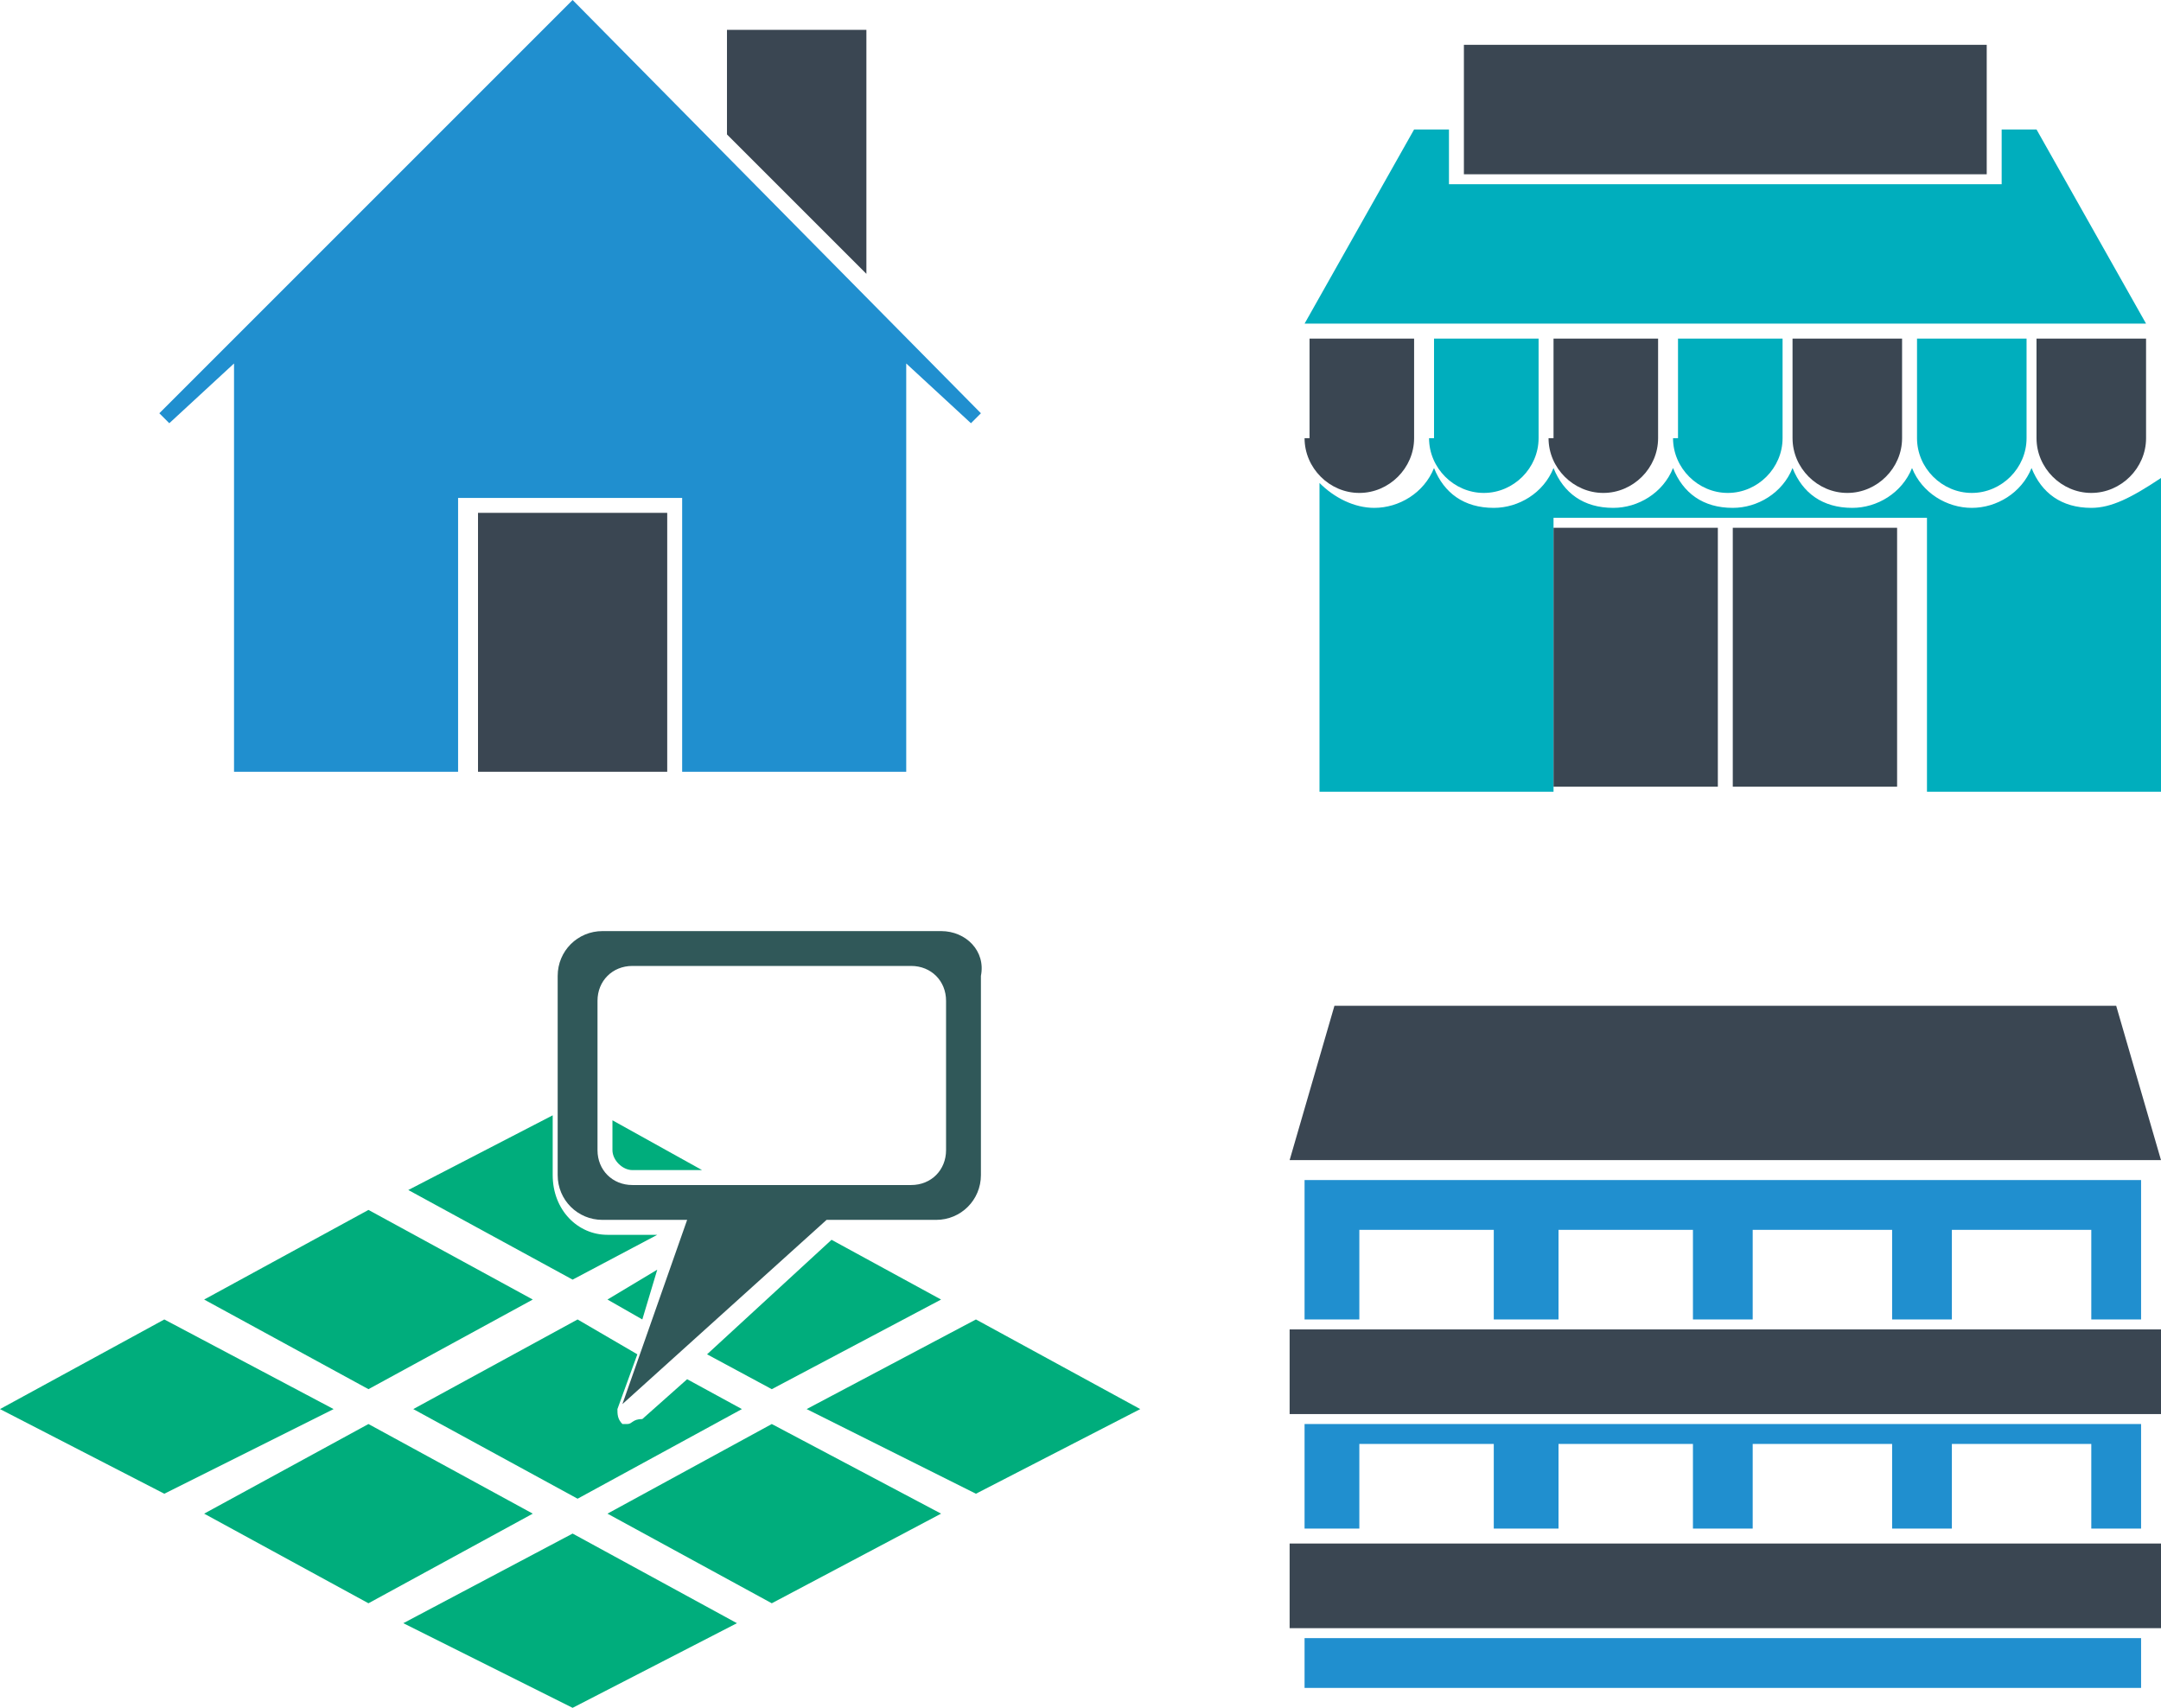 <?xml version="1.0" encoding="utf-8"?>
<!-- Generator: Adobe Illustrator 25.3.1, SVG Export Plug-In . SVG Version: 6.00 Build 0)  -->
<svg version="1.1" id="レイヤー_1" xmlns="http://www.w3.org/2000/svg" xmlns:xlink="http://www.w3.org/1999/xlink" x="0px"
	 y="0px" viewBox="0 0 43.4 34.3" style="enable-background:new 0 0 43.4 34.3;" xml:space="preserve">
<style type="text/css">
	.st0{fill:#3A4652;}
	.st1{fill:#208FCF;}
	.st2{fill:#00AEBD;}
	.st3{fill:#305859;}
	.st4{fill:#00AD7C;}
</style>
<g>
	<g>
		<polygon class="st0" points="17.4,0.6 14.6,0.6 14.6,2.7 17.4,5.5 		"/>
		<polygon class="st1" points="19.7,8.3 11.5,0 3.2,8.3 3.4,8.5 4.7,7.3 4.7,15.5 9.2,15.5 9.2,10 13.7,10 13.7,15.5 18.2,15.5 
			18.2,7.3 19.5,8.5 		"/>
	</g>
	<rect x="9.6" y="10.3" class="st0" width="3.8" height="5.2"/>
</g>
<g>
	<g>
		<g>
			<path class="st2" d="M28.7,8.8c0,0.6,0.5,1.1,1.1,1.1c0.6,0,1.1-0.5,1.1-1.1v-2h-2.1V8.8z"/>
			<path class="st2" d="M33.6,8.8c0,0.6,0.5,1.1,1.1,1.1c0.6,0,1.1-0.5,1.1-1.1v-2h-2.1V8.8z"/>
			<path class="st2" d="M38.5,6.8v2c0,0.6,0.5,1.1,1.1,1.1c0.6,0,1.1-0.5,1.1-1.1v-2H38.5z"/>
		</g>
		<g>
			<path class="st0" d="M26.2,8.8c0,0.6,0.5,1.1,1.1,1.1c0.6,0,1.1-0.5,1.1-1.1v-2h-2.1V8.8z"/>
			<path class="st0" d="M31.1,8.8c0,0.6,0.5,1.1,1.1,1.1s1.1-0.5,1.1-1.1v-2h-2.1V8.8z"/>
			<path class="st0" d="M36,8.8c0,0.6,0.5,1.1,1.1,1.1c0.6,0,1.1-0.5,1.1-1.1v-2H36V8.8z"/>
			<path class="st0" d="M40.9,6.8v2c0,0.6,0.5,1.1,1.1,1.1c0.6,0,1.1-0.5,1.1-1.1v-2H40.9z"/>
		</g>
	</g>
	<rect x="29.4" y="0.9" class="st0" width="10.5" height="2.6"/>
	<polygon class="st2" points="40.9,2.6 40.2,2.6 40.2,3.7 29.1,3.7 29.1,2.6 28.4,2.6 26.2,6.5 43.1,6.5 	"/>
	<path class="st2" d="M42,10.2c-0.6,0-1-0.3-1.2-0.8c-0.2,0.5-0.7,0.8-1.2,0.8c-0.5,0-1-0.3-1.2-0.8c-0.2,0.5-0.7,0.8-1.2,0.8
		c-0.6,0-1-0.3-1.2-0.8c-0.2,0.5-0.7,0.8-1.2,0.8c-0.6,0-1-0.3-1.2-0.8c-0.2,0.5-0.7,0.8-1.2,0.8c-0.6,0-1-0.3-1.2-0.8
		c-0.2,0.5-0.7,0.8-1.2,0.8c-0.6,0-1-0.3-1.2-0.8c-0.2,0.5-0.7,0.8-1.2,0.8c-0.4,0-0.8-0.2-1.1-0.5v6.2h4.7v-5.5h7.5v5.5h4.7V9.6
		C42.8,10,42.4,10.2,42,10.2z"/>
	<g>
		<rect x="31.2" y="10.6" class="st0" width="3.3" height="5.2"/>
		<rect x="34.8" y="10.6" class="st0" width="3.3" height="5.2"/>
	</g>
</g>
<g>
	<path class="st3" d="M18.9,18.7h-6.8c-0.5,0-0.9,0.4-0.9,0.9v4c0,0.5,0.4,0.9,0.9,0.9h1.7l-1.3,3.7l4.1-3.7h2.2
		c0.5,0,0.9-0.4,0.9-0.9v-4C19.8,19.1,19.4,18.7,18.9,18.7z M19,23.1c0,0.4-0.3,0.7-0.7,0.7h-5.6c-0.4,0-0.7-0.3-0.7-0.7v-3
		c0-0.4,0.3-0.7,0.7-0.7h5.6c0.4,0,0.7,0.3,0.7,0.7V23.1z"/>
	<g>
		<polygon class="st4" points="3.3,26.5 0,28.3 3.3,30 6.7,28.3 		"/>
		<polygon class="st4" points="10.7,26.1 7.4,24.3 4.1,26.1 7.4,27.9 		"/>
		<path class="st4" d="M11.5,25.7l1.7-0.9h-1c-0.6,0-1.1-0.5-1.1-1.2v-1.2l-2.9,1.5L11.5,25.7z"/>
		<path class="st4" d="M12.3,23.1c0,0.2,0.2,0.4,0.4,0.4h1.4l-1.8-1V23.1z"/>
		<polygon class="st4" points="7.4,28.6 4.1,30.4 7.4,32.2 10.7,30.4 		"/>
		<path class="st4" d="M12.6,28.6c-0.1,0-0.1,0-0.1,0c-0.1-0.1-0.1-0.2-0.1-0.3l0.4-1.1l-1.2-0.7l-3.3,1.8l3.3,1.8l3.3-1.8l-1.1-0.6
			l-0.9,0.8C12.7,28.5,12.7,28.6,12.6,28.6z"/>
		<polygon class="st4" points="15.5,27.9 18.9,26.1 16.7,24.9 14.2,27.2 		"/>
		<polygon class="st4" points="12.2,26.1 12.9,26.5 13.2,25.5 		"/>
		<polygon class="st4" points="8.1,32.6 11.5,34.3 14.8,32.6 11.5,30.8 		"/>
		<polygon class="st4" points="12.2,30.4 15.5,32.2 18.9,30.4 15.5,28.6 		"/>
		<polygon class="st4" points="19.6,26.5 16.2,28.3 19.6,30 22.9,28.3 		"/>
	</g>
</g>
<g>
	<polygon class="st0" points="43.4,23.3 25.9,23.3 26.8,20.2 42.5,20.2 	"/>
	<g>
		<rect x="25.9" y="26.7" class="st0" width="17.5" height="1.7"/>
		<rect x="25.9" y="31" class="st0" width="17.5" height="1.7"/>
	</g>
	<g>
		<polygon class="st1" points="27.3,26.5 27.3,24.7 30,24.7 30,26.5 31.3,26.5 31.3,24.7 34,24.7 34,26.5 35.2,26.5 35.2,24.7 
			38,24.7 38,26.5 39.2,26.5 39.2,24.7 42,24.7 42,26.5 43,26.5 43,23.7 26.2,23.7 26.2,26.5 		"/>
		<polygon class="st1" points="43,30.7 43,28.6 26.2,28.6 26.2,30.7 27.3,30.7 27.3,29 30,29 30,30.7 31.3,30.7 31.3,29 34,29 
			34,30.7 35.2,30.7 35.2,29 38,29 38,30.7 39.2,30.7 39.2,29 42,29 42,30.7 		"/>
		<rect x="26.2" y="32.9" class="st1" width="16.8" height="1"/>
	</g>
</g>
</svg>
